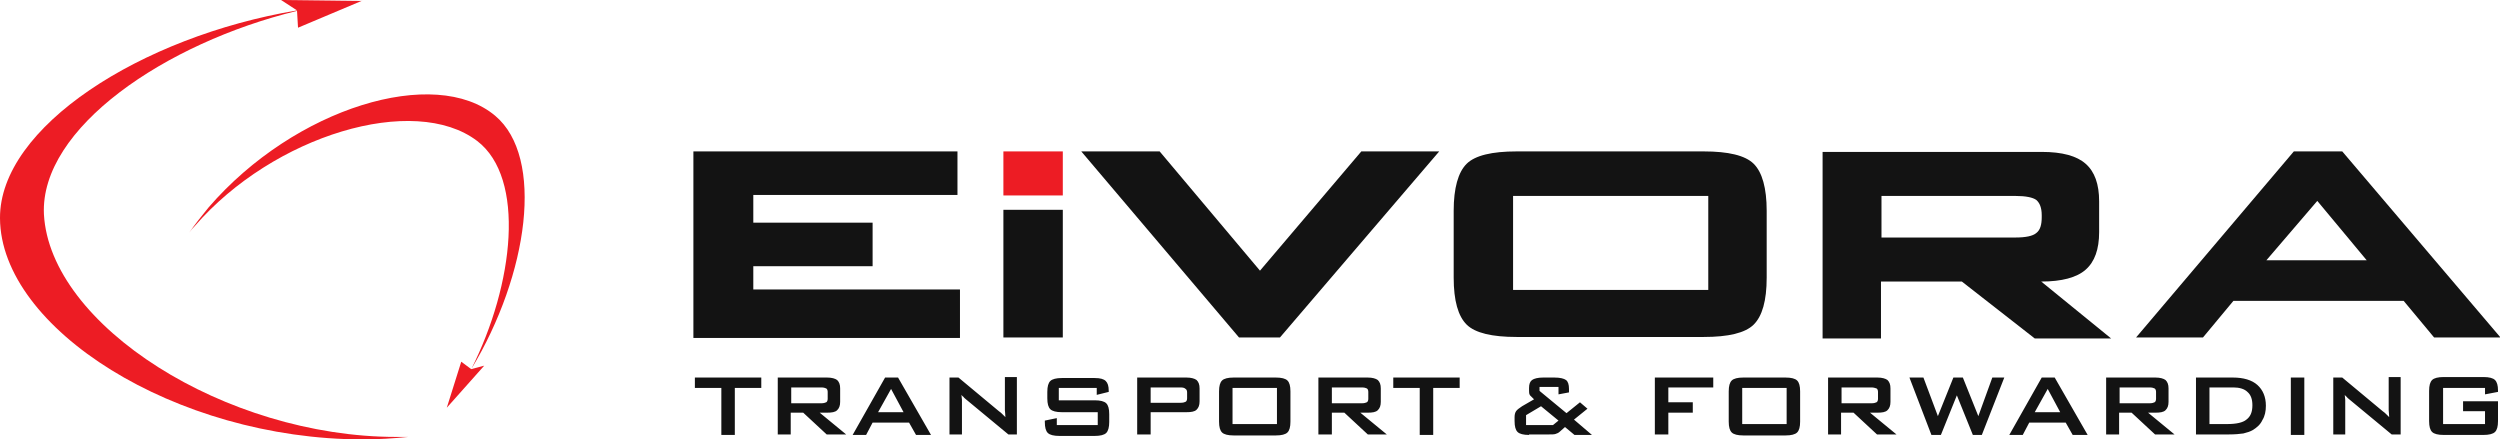 <svg width="165" height="29" viewBox="0 0 165 29" fill="none" xmlns="http://www.w3.org/2000/svg">
    <g clip-path="url(#clip0_218_368)">
        <path fill-rule="evenodd" clip-rule="evenodd" d="M19.604 0.686C9.291 2.417 -0.033 8.393 -0 14.402C0.033 21.652 11.564 29 23.953 29C24.974 29 25.962 28.935 26.951 28.837C26.687 28.837 26.424 28.837 26.16 28.837C14.859 28.837 3.295 21.456 2.899 14.141C2.636 8.458 10.905 2.841 19.604 0.718L19.669 1.829L23.854 0.065L18.549 0L19.604 0.686Z" fill="#ED1C24"/>
        <path fill-rule="evenodd" clip-rule="evenodd" d="M31.102 24.363C34.891 18.092 35.946 10.385 32.684 7.642C28.73 4.311 19.472 7.087 13.772 13.684C13.311 14.239 12.882 14.794 12.487 15.349C12.586 15.219 12.718 15.055 12.85 14.925C18.055 8.916 27.346 6.14 31.498 9.307C34.694 11.757 33.936 18.745 31.102 24.363L30.443 23.873L29.488 26.91L31.959 24.134L31.102 24.363Z" fill="#ED1C24"/>
        <path fill-rule="evenodd" clip-rule="evenodd" d="M140.981 22.273L151.393 9.993H154.589L165.033 22.273H160.651L158.641 19.856H147.406L145.396 22.273H140.981ZM149.581 17.178H156.203L152.941 13.259L149.581 17.178Z" fill="#131313"/>
        <path fill-rule="evenodd" clip-rule="evenodd" d="M120.291 22.305V10.026H134.754C136.105 10.026 137.061 10.287 137.654 10.81C138.247 11.332 138.543 12.149 138.543 13.292V15.316C138.543 16.459 138.247 17.276 137.654 17.798C137.061 18.321 136.072 18.582 134.721 18.582L139.334 22.338H134.293L129.483 18.582H124.145V22.338H120.291V22.305ZM133.008 12.932H124.178V15.676H133.008C133.7 15.676 134.161 15.578 134.392 15.382C134.656 15.186 134.754 14.827 134.754 14.337V14.206C134.754 13.716 134.623 13.39 134.392 13.194C134.161 13.03 133.7 12.932 133.008 12.932Z" fill="#131313"/>
        <path fill-rule="evenodd" clip-rule="evenodd" d="M99.863 19.137H112.746V12.932H99.863V19.137ZM95.943 13.912C95.943 12.41 96.239 11.365 96.799 10.81C97.359 10.255 98.48 9.993 100.094 9.993H112.449C114.064 9.993 115.184 10.255 115.744 10.81C116.304 11.365 116.601 12.41 116.601 13.912V18.321C116.601 19.856 116.304 20.868 115.744 21.424C115.184 21.979 114.064 22.24 112.449 22.24H100.094C98.48 22.24 97.359 21.979 96.799 21.424C96.239 20.868 95.943 19.856 95.943 18.321V13.912Z" fill="#131313"/>
        <path fill-rule="evenodd" clip-rule="evenodd" d="M81.775 22.273L71.364 9.993H76.537L83.159 17.864L89.847 9.993H94.987L84.477 22.273H81.775Z" fill="#131313"/>
        <path fill-rule="evenodd" clip-rule="evenodd" d="M66.224 12.9V9.993H70.145V12.9H66.224Z" fill="#ED1C24"/>
        <path fill-rule="evenodd" clip-rule="evenodd" d="M45.764 22.305V9.993H63.193V12.867H49.718V14.696H57.592V17.57H49.718V19.105H63.358V22.305H45.764Z" fill="#131313"/>
        <path fill-rule="evenodd" clip-rule="evenodd" d="M66.224 22.273V13.847H70.145V22.273H66.224Z" fill="#131313"/>
        <path fill-rule="evenodd" clip-rule="evenodd" d="M48.498 25.604V28.706H47.609V25.604H45.862V24.918H50.245V25.604H48.498ZM54.198 25.571H52.221V26.616H54.198C54.363 26.616 54.462 26.583 54.528 26.551C54.594 26.518 54.627 26.42 54.627 26.322V25.865C54.627 25.767 54.594 25.669 54.528 25.636C54.462 25.604 54.363 25.571 54.198 25.571ZM51.332 28.706V24.918H54.594C54.89 24.918 55.121 24.983 55.252 25.081C55.384 25.212 55.45 25.375 55.45 25.636V26.518C55.45 26.779 55.384 26.943 55.252 27.073C55.121 27.204 54.89 27.236 54.594 27.236H54.099L55.846 28.673H54.561L53.012 27.236H52.188V28.673H51.332V28.706ZM57.954 27.204H59.635L58.811 25.669L57.954 27.204ZM56.274 28.706L58.416 24.918H59.272L61.447 28.706H60.458L59.997 27.89H57.592L57.163 28.706H56.274ZM62.666 28.706V24.918H63.259L65.927 27.139C66.026 27.204 66.092 27.269 66.158 27.334C66.224 27.4 66.29 27.465 66.356 27.53C66.356 27.334 66.323 27.171 66.323 27.073C66.323 26.975 66.323 26.91 66.323 26.877V24.885H67.114V28.673H66.553L63.753 26.355C63.687 26.289 63.621 26.257 63.588 26.191C63.522 26.159 63.489 26.093 63.456 26.061C63.456 26.191 63.489 26.289 63.489 26.387C63.489 26.485 63.489 26.583 63.489 26.649V28.673H62.666V28.706ZM72.385 25.604H69.881V26.42H72.253C72.616 26.42 72.879 26.485 73.011 26.616C73.143 26.747 73.209 26.975 73.209 27.334V27.857C73.209 28.184 73.143 28.445 73.011 28.575C72.879 28.706 72.616 28.771 72.253 28.771H69.914C69.552 28.771 69.288 28.706 69.156 28.575C69.025 28.445 68.959 28.216 68.959 27.857V27.759L69.749 27.596V28.053H72.451V27.204H70.079C69.716 27.204 69.453 27.139 69.321 27.008C69.189 26.877 69.123 26.649 69.123 26.289V25.865C69.123 25.506 69.189 25.277 69.321 25.146C69.453 25.016 69.716 24.95 70.079 24.95H72.253C72.616 24.95 72.846 25.016 72.978 25.146C73.11 25.277 73.176 25.473 73.176 25.799V25.865L72.385 26.061V25.604ZM77.92 25.571H75.943V26.583H77.92C78.085 26.583 78.184 26.551 78.25 26.518C78.316 26.485 78.349 26.387 78.349 26.289V25.898C78.349 25.799 78.316 25.702 78.25 25.669C78.184 25.604 78.085 25.571 77.92 25.571ZM75.054 28.706V24.918H78.316C78.612 24.918 78.843 24.983 78.975 25.081C79.106 25.212 79.172 25.375 79.172 25.636V26.485C79.172 26.747 79.106 26.91 78.975 27.041C78.843 27.171 78.612 27.204 78.316 27.204H75.943V28.673H75.054V28.706ZM80.457 25.832C80.457 25.473 80.523 25.244 80.655 25.114C80.787 24.983 81.05 24.918 81.413 24.918H84.213C84.576 24.918 84.839 24.983 84.971 25.114C85.103 25.244 85.169 25.473 85.169 25.832V27.824C85.169 28.184 85.103 28.412 84.971 28.543C84.839 28.673 84.576 28.739 84.213 28.739H81.413C81.05 28.739 80.787 28.673 80.655 28.543C80.523 28.412 80.457 28.184 80.457 27.824V25.832ZM81.347 27.988H84.279V25.604H81.347V27.988ZM89.88 25.571H87.903V26.616H89.88C90.045 26.616 90.144 26.583 90.21 26.551C90.275 26.518 90.308 26.42 90.308 26.322V25.865C90.308 25.767 90.275 25.669 90.21 25.636C90.144 25.604 90.045 25.571 89.88 25.571ZM87.014 28.706V24.918H90.275C90.572 24.918 90.803 24.983 90.934 25.081C91.066 25.212 91.132 25.375 91.132 25.636V26.518C91.132 26.779 91.066 26.943 90.934 27.073C90.803 27.204 90.572 27.236 90.275 27.236H89.781L91.528 28.673H90.275L88.727 27.236H87.903V28.673H87.014V28.706ZM94.592 25.604V28.706H93.702V25.604H91.956V24.918H96.338V25.604H94.592ZM100.72 28.053H102.499L102.861 27.759L101.708 26.812L100.72 27.4V28.053ZM100.917 28.706C100.555 28.706 100.291 28.641 100.16 28.51C100.028 28.38 99.962 28.151 99.962 27.792V27.53C99.962 27.367 99.995 27.236 100.061 27.139C100.127 27.041 100.259 26.943 100.456 26.812L101.247 26.355C101.148 26.257 101.049 26.159 100.983 26.093C100.917 25.995 100.917 25.898 100.917 25.799V25.604C100.917 25.342 100.983 25.179 101.115 25.081C101.247 24.983 101.511 24.918 101.84 24.918H102.598C102.96 24.918 103.224 24.983 103.356 25.081C103.487 25.179 103.553 25.375 103.553 25.669V25.898L102.861 26.028V25.538H101.609V25.799L103.389 27.269L104.278 26.551L104.772 26.975L103.883 27.694L105.069 28.706H103.916L103.29 28.184L102.96 28.477C102.861 28.575 102.763 28.608 102.664 28.641C102.565 28.673 102.433 28.673 102.235 28.673H100.917V28.706ZM109.22 28.706V24.918H113.075V25.571H110.11V26.551H111.724V27.236H110.11V28.673H109.22V28.706ZM114.096 25.832C114.096 25.473 114.162 25.244 114.294 25.114C114.426 24.983 114.689 24.918 115.052 24.918H117.852C118.215 24.918 118.478 24.983 118.61 25.114C118.742 25.244 118.808 25.473 118.808 25.832V27.824C118.808 28.184 118.742 28.412 118.61 28.543C118.478 28.673 118.215 28.739 117.852 28.739H115.052C114.689 28.739 114.426 28.673 114.294 28.543C114.162 28.412 114.096 28.184 114.096 27.824V25.832ZM114.986 27.988H117.918V25.604H114.986V27.988ZM123.519 25.571H121.542V26.616H123.519C123.684 26.616 123.783 26.583 123.849 26.551C123.915 26.518 123.948 26.42 123.948 26.322V25.865C123.948 25.767 123.915 25.669 123.849 25.636C123.75 25.604 123.651 25.571 123.519 25.571ZM120.653 28.706V24.918H123.915C124.211 24.918 124.442 24.983 124.574 25.081C124.705 25.212 124.771 25.375 124.771 25.636V26.518C124.771 26.779 124.705 26.943 124.574 27.073C124.442 27.204 124.211 27.236 123.915 27.236H123.42L125.167 28.673H123.882L122.333 27.236H121.51V28.673H120.653V28.706ZM127.473 28.706L126.023 24.918H126.946L127.901 27.465L128.923 24.918H129.549L130.57 27.465L131.493 24.918H132.283L130.801 28.706H130.208L129.153 26.093L128.099 28.706H127.473ZM134.293 27.204H135.973L135.15 25.669L134.293 27.204ZM132.613 28.706L134.754 24.918H135.611L137.785 28.706H136.797L136.336 27.89H133.931L133.502 28.706H132.613ZM141.871 25.571H139.894V26.616H141.871C142.036 26.616 142.135 26.583 142.2 26.551C142.266 26.518 142.299 26.42 142.299 26.322V25.865C142.299 25.767 142.266 25.669 142.2 25.636C142.135 25.604 142.036 25.571 141.871 25.571ZM139.005 28.706V24.918H142.266C142.563 24.918 142.793 24.983 142.925 25.081C143.057 25.212 143.123 25.375 143.123 25.636V26.518C143.123 26.779 143.057 26.943 142.925 27.073C142.793 27.204 142.563 27.236 142.266 27.236H141.772L143.518 28.673H142.233L140.685 27.236H139.861V28.673H139.005V28.706ZM145.825 27.988H146.978C147.604 27.988 148.032 27.89 148.263 27.694C148.526 27.498 148.658 27.204 148.658 26.747C148.658 26.355 148.559 26.061 148.329 25.865C148.131 25.669 147.801 25.571 147.406 25.571H145.825V27.988ZM144.935 28.706V24.918H147.373C148.065 24.918 148.625 25.081 148.988 25.408C149.35 25.734 149.548 26.191 149.548 26.779C149.548 27.139 149.482 27.465 149.317 27.726C149.185 28.02 148.955 28.216 148.691 28.38C148.526 28.477 148.329 28.543 148.065 28.608C147.834 28.641 147.505 28.673 147.11 28.673H144.935V28.706ZM151.195 28.706V24.918H152.085V28.706H151.195ZM153.996 28.706V24.918H154.589L157.257 27.139C157.356 27.204 157.422 27.269 157.488 27.334C157.554 27.4 157.62 27.465 157.686 27.53C157.686 27.334 157.653 27.171 157.653 27.073C157.653 26.975 157.653 26.91 157.653 26.877V24.885H158.443V28.673H157.85L155.05 26.355C154.984 26.289 154.918 26.257 154.885 26.191C154.819 26.159 154.786 26.093 154.753 26.061C154.753 26.191 154.786 26.289 154.786 26.387C154.786 26.485 154.786 26.583 154.786 26.649V28.673H153.996V28.706ZM164.011 25.604H161.244V27.988H164.011V27.139H162.562V26.485H164.868V27.792C164.868 28.151 164.802 28.38 164.67 28.51C164.539 28.641 164.275 28.706 163.913 28.706H161.277C160.914 28.706 160.651 28.641 160.519 28.51C160.387 28.38 160.321 28.151 160.321 27.792V25.799C160.321 25.44 160.387 25.212 160.519 25.081C160.651 24.95 160.914 24.885 161.277 24.885H163.913C164.275 24.885 164.539 24.95 164.67 25.081C164.802 25.212 164.868 25.44 164.868 25.767V25.865L164.011 26.028V25.604Z" fill="#131313"/>
    </g>
    <defs>
        <clipPath id="clip0_218_368">
            <rect width="165" height="29" fill="white"/>
        </clipPath>
    </defs>
</svg>
